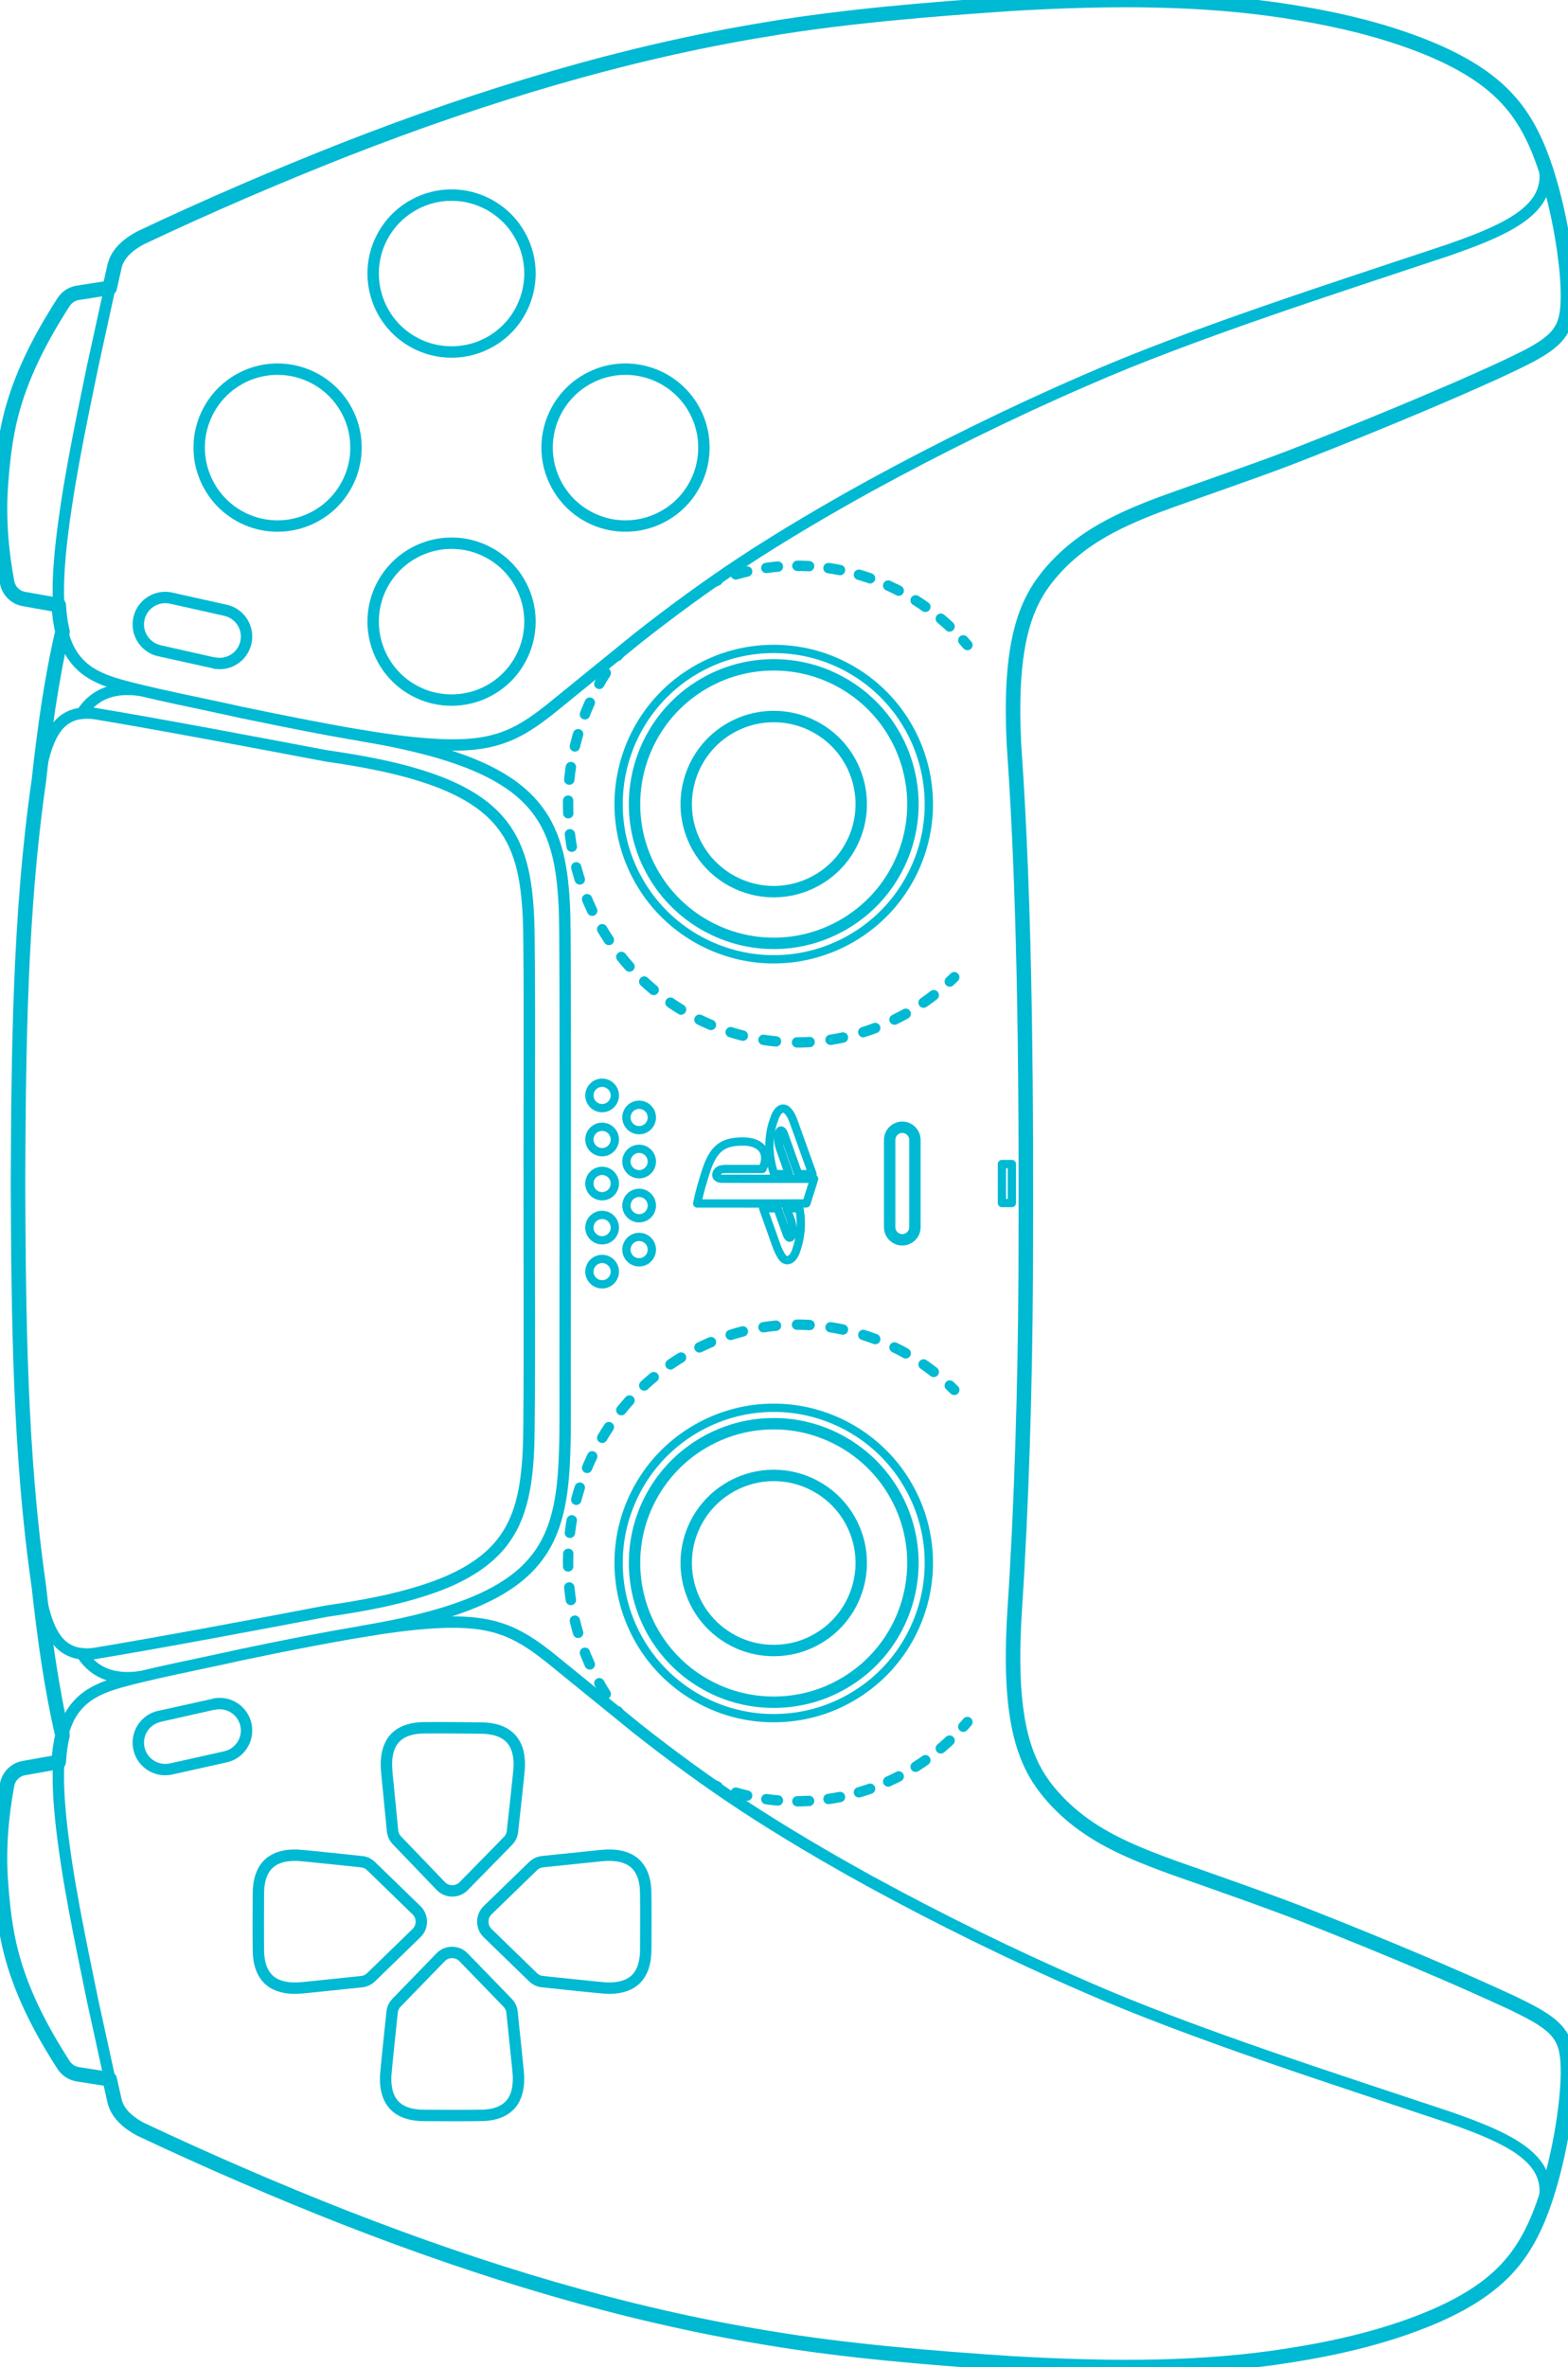 <svg xmlns="http://www.w3.org/2000/svg" viewBox="-601.111 397.958 378.362 570.891" width="378.362px" height="570.891px"><g id="_x32_D_x24_AG-DETAILS-DIAGRAM" transform="matrix(0, -1, 1, 0, -769.25, 450.442)" style="transform-origin: 353.397px 232.963px;"><g id="POLYLINE_209_"><g><g><path fill="none" stroke="#00B9D2" stroke-width="2.5" stroke-linecap="round" stroke-linejoin="round" d="M303.634,277.969      c0.352-0.356,0.699-0.716,1.04-1.081"></path><path fill="none" stroke="#00B9D2" stroke-width="2.5" stroke-linecap="round" stroke-linejoin="round" stroke-dasharray="3.047,5.078" d="      M307.968,273.023c8.447-10.899,12.588-24.746,11.093-38.606c-1.745-16.754-11.5-31.743-25.729-40.639      c-19.968-12.566-45.995-11.88-65.192,1.513"></path><path fill="none" stroke="#00B9D2" stroke-width="2.5" stroke-linecap="round" stroke-linejoin="round" d="M226.1,196.783      c-0.396,0.303-0.789,0.612-1.179,0.927"></path></g></g></g><g id="POLYLINE_208_"><g><g><path fill="none" stroke="#00B9D2" stroke-width="2.5" stroke-linecap="round" stroke-linejoin="round" d="M208.555,219.407      c-0.194,0.463-0.38,0.927-0.56,1.392"></path><path fill="none" stroke="#00B9D2" stroke-width="2.5" stroke-linecap="round" stroke-linejoin="round" stroke-dasharray="2.823,4.705" d="      M206.491,225.258c-5.483,18.982,0.057,39.33,14.195,53.276"></path><path fill="none" stroke="#00B9D2" stroke-width="2.5" stroke-linecap="round" stroke-linejoin="round" d="M222.397,280.151      c0.37,0.335,0.745,0.666,1.125,0.993"></path></g></g></g><g id="POLYLINE_207_"><g><g><path fill="none" stroke="#00B9D2" stroke-width="2.5" stroke-linecap="round" stroke-linejoin="round" d="M403.159,277.969      c-0.352-0.356-0.698-0.716-1.04-1.081"></path><path fill="none" stroke="#00B9D2" stroke-width="2.5" stroke-linecap="round" stroke-linejoin="round" stroke-dasharray="3.047,5.078" d="      M398.826,273.023c-8.447-10.899-12.588-24.746-11.093-38.606c1.745-16.754,11.5-31.743,25.729-40.639      c19.968-12.566,45.995-11.88,65.192,1.513"></path><path fill="none" stroke="#00B9D2" stroke-width="2.5" stroke-linecap="round" stroke-linejoin="round" d="M480.694,196.783      c0.396,0.303,0.79,0.612,1.179,0.927"></path></g></g></g><g id="POLYLINE_206_"><g><g><path fill="none" stroke="#00B9D2" stroke-width="2.5" stroke-linecap="round" stroke-linejoin="round" d="M498.239,219.407      c0.194,0.463,0.38,0.927,0.56,1.392"></path><path fill="none" stroke="#00B9D2" stroke-width="2.5" stroke-linecap="round" stroke-linejoin="round" stroke-dasharray="2.823,4.705" d="      M500.303,225.258c5.483,18.982-0.057,39.33-14.195,53.276"></path><path fill="none" stroke="#00B9D2" stroke-width="2.5" stroke-linecap="round" stroke-linejoin="round" d="M484.397,280.151      c-0.37,0.335-0.745,0.666-1.125,0.993"></path></g></g></g></g><g id="_x32_D_x24_AG-DETAILS" transform="matrix(0, -1, 1, 0, -761.316, 442.509)" style="transform-origin: 353.397px 240.896px;"><g id="POLYLINE_205_"><path fill="none" stroke="#00B9D2" stroke-width="2" stroke-linecap="round" stroke-linejoin="round" stroke-miterlimit="10" d="    M299.314,234.406c0.029-12.563-6.426-24.491-16.959-31.337c-19.248-12.518-45.014-5.03-54.554,15.855    c-4.459,9.736-4.459,21.229,0,30.965c9.54,20.885,35.307,28.373,54.554,15.855C292.888,258.897,299.344,246.968,299.314,234.406z"></path></g><g id="POLYLINE_204_"><rect x="348.697" y="289.472" fill="none" stroke="#00B9D2" stroke-width="2" stroke-linecap="round" stroke-linejoin="round" stroke-miterlimit="10" width="9.4" height="2.393"></rect></g><g id="POLYLINE_203_"><path fill="none" stroke="#00B9D2" stroke-width="2" stroke-linecap="round" stroke-linejoin="round" stroke-miterlimit="10" d="    M356.465,192.997c0.001-0.677-0.23-1.351-0.647-1.885c-0.414-0.535-1.012-0.925-1.668-1.09c-1.924-0.488-3.804,0.963-3.821,2.948    c-0.017,2.007,1.875,3.494,3.821,3.001c0.656-0.165,1.254-0.555,1.668-1.09C356.235,194.349,356.467,193.674,356.465,192.997z"></path></g><g id="POLYLINE_202_"><path fill="none" stroke="#00B9D2" stroke-width="2" stroke-linecap="round" stroke-linejoin="round" stroke-miterlimit="10" d="    M345.843,192.997c0.001-0.677-0.23-1.351-0.647-1.885c-0.414-0.535-1.012-0.925-1.668-1.09c-1.924-0.488-3.804,0.963-3.821,2.948    c-0.017,2.007,1.875,3.494,3.821,3.001c0.656-0.165,1.254-0.555,1.668-1.09C345.613,194.349,345.844,193.674,345.843,192.997z"></path></g><g id="POLYLINE_201_"><path fill="none" stroke="#00B9D2" stroke-width="2" stroke-linecap="round" stroke-linejoin="round" stroke-miterlimit="10" d="    M335.22,192.997c0.001-0.677-0.23-1.351-0.647-1.885c-0.414-0.535-1.012-0.925-1.668-1.09c-1.924-0.488-3.804,0.963-3.821,2.948    c-0.017,2.007,1.875,3.494,3.821,3.001c0.656-0.165,1.254-0.555,1.668-1.09C334.99,194.349,335.222,193.674,335.22,192.997z"></path></g><g id="POLYLINE_200_"><path fill="none" stroke="#00B9D2" stroke-width="2" stroke-linecap="round" stroke-linejoin="round" stroke-miterlimit="10" d="    M361.776,201.929c0.001-0.677-0.23-1.351-0.647-1.885c-0.414-0.535-1.012-0.925-1.668-1.09c-1.924-0.488-3.804,0.963-3.821,2.948    c-0.017,2.007,1.875,3.494,3.821,3.001c0.656-0.165,1.254-0.555,1.668-1.09C361.546,203.281,361.778,202.606,361.776,201.929z"></path></g><g id="POLYLINE_199_"><path fill="none" stroke="#00B9D2" stroke-width="2" stroke-linecap="round" stroke-linejoin="round" stroke-miterlimit="10" d="    M351.154,201.929c0.001-0.677-0.23-1.351-0.647-1.885c-0.414-0.535-1.012-0.925-1.668-1.09c-1.924-0.488-3.804,0.963-3.821,2.948    c-0.017,2.007,1.875,3.494,3.821,3.001c0.656-0.165,1.254-0.555,1.668-1.09C350.924,203.281,351.155,202.606,351.154,201.929z"></path></g><g id="POLYLINE_198_"><path fill="none" stroke="#00B9D2" stroke-width="2" stroke-linecap="round" stroke-linejoin="round" stroke-miterlimit="10" d="    M340.532,201.929c0.001-0.677-0.23-1.351-0.647-1.885c-0.414-0.535-1.012-0.925-1.668-1.09c-1.924-0.488-3.804,0.963-3.821,2.948    c-0.017,2.007,1.875,3.494,3.821,3.001c0.656-0.165,1.254-0.555,1.668-1.09C340.301,203.281,340.533,202.606,340.532,201.929z"></path></g><g id="POLYLINE_197_"><path fill="none" stroke="#00B9D2" stroke-width="2" stroke-linecap="round" stroke-linejoin="round" stroke-miterlimit="10" d="    M360.951,192.997c-0.001-0.677,0.23-1.351,0.647-1.885c0.414-0.535,1.012-0.925,1.668-1.09c1.924-0.488,3.804,0.963,3.821,2.948    c0.017,2.007-1.875,3.494-3.821,3.001c-0.656-0.165-1.254-0.555-1.668-1.09C361.181,194.349,360.95,193.674,360.951,192.997z"></path></g><g id="POLYLINE_196_"><path fill="none" stroke="#00B9D2" stroke-width="2" stroke-linecap="round" stroke-linejoin="round" stroke-miterlimit="10" d="    M371.574,192.997c-0.001-0.677,0.23-1.351,0.647-1.885c0.414-0.535,1.012-0.925,1.668-1.09c1.924-0.488,3.804,0.963,3.821,2.948    c0.017,2.007-1.875,3.494-3.821,3.001c-0.656-0.165-1.254-0.555-1.668-1.09C371.804,194.349,371.572,193.674,371.574,192.997z"></path></g><g id="POLYLINE_195_"><path fill="none" stroke="#00B9D2" stroke-width="2" stroke-linecap="round" stroke-linejoin="round" stroke-miterlimit="10" d="    M366.262,201.929c-0.001-0.677,0.23-1.351,0.647-1.885c0.414-0.535,1.012-0.925,1.668-1.09c1.924-0.488,3.804,0.963,3.821,2.948    c0.017,2.007-1.875,3.494-3.821,3.001c-0.656-0.165-1.254-0.555-1.668-1.09C366.493,203.281,366.261,202.606,366.262,201.929z"></path></g><g id="POLYLINE_194_"><path fill="none" stroke="#00B9D2" stroke-width="2" stroke-linecap="round" stroke-linejoin="round" stroke-miterlimit="10" d="    M371.148,237.545c-0.422,0.514-1.014,0.858-1.597,1.16c-0.325,0.162-0.67,0.317-1.013,0.437c-3.909,1.404-8.953,3.216-12.861,4.62    c-0.027-1.039,0-2.39-0.009-3.435c2.946-1.08,6.724-2.393,9.679-3.46c0.239-0.093,0.502-0.22,0.68-0.394    c0.016-0.016,0.021-0.021,0.021-0.021c0.015-0.016,0.019-0.021,0.019-0.021c0.013-0.016,0.018-0.021,0.018-0.021    c0.012-0.016,0.016-0.021,0.016-0.021c0.011-0.016,0.015-0.021,0.015-0.021c0.01-0.016,0.013-0.021,0.013-0.021    c0.009-0.016,0.012-0.021,0.012-0.021c0.008-0.016,0.011-0.021,0.011-0.021c0.007-0.016,0.009-0.021,0.009-0.021    c0.006-0.016,0.008-0.021,0.008-0.021c0.005-0.016,0.006-0.021,0.006-0.021c0.004-0.016,0.005-0.021,0.005-0.021    c0.003-0.016,0.003-0.021,0.003-0.021c0.002-0.015,0.002-0.021,0.002-0.021c0.001-0.015,0.001-0.02,0.001-0.02    c-0.001-0.015-0.001-0.02-0.001-0.02c-0.002-0.015-0.002-0.02-0.002-0.02c-0.003-0.015-0.004-0.02-0.004-0.02    c-0.004-0.015-0.005-0.02-0.005-0.02c-0.005-0.015-0.007-0.02-0.007-0.02c-0.006-0.015-0.008-0.02-0.008-0.02    c-0.007-0.015-0.01-0.019-0.01-0.019c-0.008-0.014-0.011-0.019-0.011-0.019c-0.009-0.014-0.013-0.019-0.013-0.019    c-0.01-0.014-0.014-0.019-0.014-0.019c-0.016-0.019-0.02-0.023-0.02-0.023c-0.018-0.018-0.022-0.023-0.022-0.023    c-0.014-0.014-0.019-0.018-0.019-0.018c-0.016-0.013-0.021-0.018-0.021-0.018c-0.017-0.013-0.022-0.018-0.022-0.018    c-0.346-0.24-0.813-0.301-1.218-0.341c-0.732-0.055-1.479,0.009-2.193,0.177c-0.182,0.044-0.367,0.097-0.543,0.161    c-1.94,0.683-4.425,1.558-6.365,2.242c-0.036-0.011-0.011-0.12-0.018-0.147c0,0,0-0.405,0-0.405c0-0.865,0-2.148,0-3.009    c1.384-0.517,2.867-0.811,4.329-1.017c1.535-0.21,3.108-0.202,4.646-0.027c1.39,0.162,2.783,0.459,4.094,0.954    c0.768,0.25,1.551,0.56,2.159,1.107c0.266,0.243,0.501,0.571,0.561,0.925C371.526,236.87,371.386,237.248,371.148,237.545z"></path></g><g id="POLYLINE_193_"><path fill="none" stroke="#00B9D2" stroke-width="2" stroke-linecap="round" stroke-linejoin="round" stroke-miterlimit="10" d="    M356.907,231.674c-0.001-2.727,0.001-6.188-0.001-8.915c-0.003-0.247-0.018-0.5-0.058-0.744c-0.05-0.319-0.161-0.669-0.355-0.922    c-0.195-0.259-0.452-0.413-0.749-0.496c-0.042-0.013-0.078-0.022-0.103-0.027c-0.188-0.042-0.379-0.017-0.532,0.072    c-0.019,0.011-0.025,0.015-0.025,0.015c-0.018,0.012-0.025,0.016-0.025,0.016c-0.018,0.013-0.024,0.017-0.024,0.017    c-0.018,0.014-0.023,0.018-0.023,0.018c-0.017,0.014-0.023,0.019-0.023,0.019c-0.017,0.015-0.022,0.02-0.022,0.02    c-0.301,0.296-0.385,0.704-0.42,1.101c-0.024,6.819,0,15.482-0.008,22.302c-1.811-0.528-4.128-1.31-5.938-1.869    c-0.05-8.013,0-18.308-0.017-26.335c2.469,0.477,4.988,1.224,7.386,1.98c1.921,0.625,3.918,1.346,5.423,2.742    c0.697,0.65,1.238,1.466,1.569,2.36c0.438,1.172,0.562,2.441,0.578,3.684c0.021,1.602-0.237,3.361-1.374,4.573    c-0.602,0.641-1.45,1.012-2.325,1.061C358.823,232.411,357.815,232.111,356.907,231.674z"></path></g><g id="POLYLINE_192_"><path fill="none" stroke="#00B9D2" stroke-width="2" stroke-linecap="round" stroke-linejoin="round" stroke-miterlimit="10" d="    M337.655,239.956c-0.881-0.257-1.829-0.638-2.412-1.378c-0.281-0.359-0.415-0.834-0.277-1.261c0.172-0.559,0.662-0.88,1.13-1.167    c0.875-0.521,1.831-0.919,2.791-1.252c2.603-0.926,5.934-2.11,8.537-3.036c0.004,1.051,0,2.399,0.002,3.451    c-1.92,0.719-4.366,1.557-6.291,2.265c-0.222,0.09-0.467,0.213-0.631,0.375c-0.016,0.016-0.021,0.021-0.021,0.021    c-0.014,0.016-0.019,0.021-0.019,0.021c-0.013,0.016-0.018,0.021-0.018,0.021c-0.012,0.016-0.016,0.021-0.016,0.021    c-0.011,0.016-0.015,0.021-0.015,0.021c-0.01,0.016-0.013,0.021-0.013,0.021c-0.009,0.016-0.012,0.021-0.012,0.021    c-0.008,0.016-0.011,0.021-0.011,0.021c-0.007,0.016-0.009,0.021-0.009,0.021c-0.006,0.016-0.008,0.021-0.008,0.021    c-0.005,0.016-0.006,0.021-0.006,0.021c-0.004,0.016-0.005,0.021-0.005,0.021c-0.003,0.016-0.003,0.021-0.003,0.021    c-0.002,0.015-0.002,0.021-0.002,0.021c-0.001,0.015-0.001,0.02-0.001,0.02c0.001,0.015,0.001,0.02,0.001,0.02    c0.002,0.015,0.002,0.02,0.002,0.02c0.003,0.015,0.004,0.02,0.004,0.02c0.004,0.015,0.005,0.02,0.005,0.02    c0.005,0.015,0.007,0.02,0.007,0.02c0.006,0.015,0.008,0.02,0.008,0.02c0.007,0.015,0.01,0.019,0.01,0.019    c0.008,0.014,0.011,0.019,0.011,0.019c0.009,0.014,0.013,0.019,0.013,0.019c0.01,0.014,0.014,0.019,0.014,0.019    c0.016,0.019,0.02,0.023,0.02,0.023c0.018,0.018,0.022,0.023,0.022,0.023c0.014,0.014,0.019,0.018,0.019,0.018    c0.016,0.013,0.021,0.018,0.021,0.018c0.017,0.013,0.022,0.018,0.022,0.018c0.204,0.146,0.419,0.204,0.652,0.259    c0.316,0.068,0.642,0.095,0.964,0.1c0.659,0.007,1.327-0.068,1.964-0.238c1.049-0.334,2.272-0.819,3.312-1.184    c0.024,0.933,0,2.147,0.008,3.085c-1.103,0.223-2.271,0.338-3.401,0.355C341.87,240.973,339.701,240.631,337.655,239.956z"></path></g><g id="POLYLINE_191_"><path fill="none" stroke="#00B9D2" stroke-width="2" stroke-linecap="round" stroke-linejoin="round" stroke-miterlimit="10" d="    M407.48,234.406c-0.029-12.563,6.426-24.491,16.959-31.337c19.248-12.518,45.014-5.03,54.554,15.855    c4.459,9.736,4.459,21.229,0,30.965c-9.54,20.885-35.307,28.373-54.554,15.855C413.906,258.897,407.45,246.968,407.48,234.406z"></path></g><g id="POLYLINE_190_"></g></g><g id="_x32_D_x24_AG-DIGITAL" transform="matrix(0, -1, 1, 0, -765.328, 446.518)" style="transform-origin: 353.398px 236.885px;"><g id="POLYLINE_133_"><path fill="none" stroke="#00B9D2" stroke-width="2.75" stroke-linecap="round" stroke-linejoin="round" stroke-miterlimit="10" d="    M283,234.406c0.024-7.071-3.635-13.832-9.568-17.68c-10.849-7.064-25.405-2.833-30.778,8.945c-2.514,5.47-2.514,11.999,0,17.47    c5.373,11.778,19.929,16.008,30.778,8.945C279.365,248.238,283.024,241.477,283,234.406z"></path></g><g id="POLYLINE_131_"><path fill="none" stroke="#00B9D2" stroke-width="2.75" stroke-linecap="round" stroke-linejoin="round" stroke-miterlimit="10" d="    M295.47,234.406c0.028-11.268-5.769-21.98-15.218-28.119c-17.267-11.233-40.396-4.511-48.952,14.227    c-4.001,8.732-4.001,19.054,0,27.786c8.557,18.738,31.686,25.46,48.952,14.227C289.701,256.386,295.499,245.674,295.47,234.406z"></path></g><g id="POLYLINE_128_"><path fill="none" stroke="#00B9D2" stroke-width="2.75" stroke-linecap="round" stroke-linejoin="round" stroke-miterlimit="10" d="    M222.074,163.772c-0.018,2.712-0.644,5.72-2.865,7.496c-1.126,0.913-2.54,1.404-3.962,1.608c-0.914,0.133-1.851,0.158-2.773,0.117    c-0.702-0.011-14.625-1.54-15.597-1.66c-0.409-0.073-0.81-0.214-1.174-0.414c-0.307-0.168-0.593-0.381-0.843-0.626    c0,0-10.915-10.701-10.915-10.701s-0.047-0.047-0.047-0.047l-0.047-0.048c-0.152-0.16-0.295-0.338-0.417-0.522    c-0.675-1.003-0.831-2.327-0.406-3.459c0.146-0.397,0.36-0.772,0.627-1.1c0.098-0.119,0.206-0.238,0.317-0.344    c0,0,11.022-10.59,11.022-10.59c0.028-0.016,0.069-0.072,0.096-0.09c0.228-0.204,0.483-0.384,0.753-0.528    c0.347-0.186,0.726-0.319,1.114-0.391c0.104-0.018,0.22-0.037,0.326-0.046c0,0,14.042-1.38,14.042-1.38    c1.698-0.162,3.446-0.16,5.107,0.268c1.056,0.273,2.077,0.739,2.921,1.437c0.789,0.647,1.41,1.49,1.836,2.415    c0.397,0.857,0.642,1.783,0.784,2.715c0.08,0.529,0.13,1.075,0.152,1.609C222.185,153.237,222.115,160.019,222.074,163.772z"></path></g><g id="POLYLINE_127_"><path fill="none" stroke="#00B9D2" stroke-width="2.75" stroke-linecap="round" stroke-linejoin="round" stroke-miterlimit="10" d="    M182.123,110.053c2.712,0.004,5.723,0.616,7.511,2.827c0.918,1.121,1.416,2.533,1.628,3.954c0.138,0.913,0.167,1.85,0.131,2.773    c-0.008,0.702-1.466,14.632-1.582,15.605c-0.071,0.41-0.21,0.811-0.408,1.177c-0.167,0.307-0.378,0.595-0.622,0.846    c0,0-10.646,10.969-10.646,10.969s-0.047,0.048-0.047,0.048s-0.048,0.047-0.048,0.047c-0.159,0.153-0.337,0.297-0.52,0.42    c-0.999,0.68-2.323,0.842-3.457,0.423c-0.398-0.144-0.774-0.356-1.103-0.622c-0.119-0.097-0.239-0.205-0.346-0.316    c0,0-10.646-10.969-10.646-10.969c-0.017-0.028-0.073-0.068-0.09-0.096c-0.205-0.227-0.386-0.481-0.532-0.75    c-0.188-0.346-0.323-0.725-0.397-1.112c-0.019-0.104-0.038-0.22-0.048-0.326c0,0-1.451-14.035-1.451-14.035    c-0.171-1.697-0.177-3.445,0.242-5.108c0.267-1.058,0.728-2.08,1.422-2.928c0.643-0.792,1.483-1.417,2.405-1.848    c0.855-0.401,1.78-0.651,2.711-0.798c0.528-0.083,1.074-0.135,1.608-0.161C171.588,109.996,178.37,110.032,182.123,110.053z"></path></g><g id="POLYLINE_126_"><path fill="none" stroke="#00B9D2" stroke-width="2.75" stroke-linecap="round" stroke-linejoin="round" stroke-miterlimit="10" d="    M128.639,150.039c0.004-2.712,0.616-5.723,2.827-7.511c1.121-0.918,2.533-1.416,3.954-1.628c0.913-0.138,1.85-0.167,2.773-0.131    c0.702,0.008,14.632,1.466,15.605,1.582c0.41,0.071,0.811,0.21,1.177,0.408c0.307,0.167,0.595,0.378,0.846,0.622    c0,0,10.969,10.646,10.969,10.646s0.048,0.047,0.048,0.047l0.047,0.048c0.153,0.159,0.297,0.337,0.42,0.52    c0.68,0.999,0.842,2.323,0.423,3.457c-0.144,0.398-0.356,0.774-0.622,1.103c-0.097,0.119-0.205,0.239-0.316,0.346    c0,0-10.969,10.646-10.969,10.646c-0.028,0.017-0.068,0.073-0.096,0.09c-0.227,0.205-0.481,0.386-0.75,0.532    c-0.346,0.188-0.725,0.323-1.112,0.397c-0.104,0.019-0.22,0.038-0.326,0.048c0,0-14.035,1.451-14.035,1.451    c-1.697,0.171-3.445,0.177-5.108-0.242c-1.058-0.267-2.08-0.728-2.928-1.422c-0.792-0.643-1.417-1.483-1.848-2.405    c-0.401-0.855-0.651-1.78-0.798-2.711c-0.083-0.528-0.135-1.074-0.161-1.608C128.582,160.574,128.618,153.792,128.639,150.039z"></path></g><g id="POLYLINE_125_"><path fill="none" stroke="#00B9D2" stroke-width="2.75" stroke-linecap="round" stroke-linejoin="round" stroke-miterlimit="10" d="    M168.626,203.523c-2.712-0.004-5.723-0.616-7.511-2.827c-0.918-1.121-1.416-2.533-1.628-3.954    c-0.138-0.913-0.167-1.85-0.131-2.773c0.008-0.702,1.466-14.632,1.582-15.605c0.071-0.41,0.21-0.811,0.408-1.177    c0.167-0.308,0.378-0.595,0.622-0.846c0,0,10.646-10.969,10.646-10.969s0.047-0.048,0.047-0.048s0.048-0.047,0.048-0.047    c0.159-0.153,0.337-0.297,0.52-0.42c0.999-0.68,2.323-0.842,3.457-0.423c0.398,0.144,0.774,0.356,1.103,0.622    c0.119,0.097,0.239,0.205,0.346,0.316c0,0,10.646,10.969,10.646,10.969c0.017,0.028,0.073,0.068,0.09,0.096    c0.205,0.227,0.386,0.481,0.532,0.75c0.188,0.346,0.323,0.725,0.397,1.112c0.019,0.104,0.038,0.22,0.048,0.326    c0,0,1.451,14.035,1.451,14.035c0.171,1.697,0.177,3.445-0.242,5.108c-0.267,1.058-0.728,2.08-1.422,2.928    c-0.643,0.792-1.483,1.417-2.405,1.848c-0.855,0.401-1.78,0.651-2.711,0.798c-0.528,0.083-1.074,0.135-1.608,0.161    C179.161,203.58,172.378,203.544,168.626,203.523z"></path></g><g id="POLYLINE_124_"><path fill="none" stroke="#00B9D2" stroke-width="2.75" stroke-linecap="round" stroke-linejoin="round" stroke-miterlimit="10" d="    M217.133,81.235c-1.225,0.272-2.366,0.909-3.24,1.809c-0.874,0.895-1.48,2.049-1.72,3.277c-0.174,0.88-0.163,1.798,0.033,2.673    c0.026,0.073,2.924,13.124,2.945,13.188c0.044,0.188,0.099,0.382,0.16,0.565c0.196,0.591,0.48,1.156,0.836,1.667    c0.745,1.072,1.822,1.909,3.045,2.366c1.174,0.443,2.478,0.534,3.702,0.259c1.225-0.272,2.366-0.909,3.24-1.809    c0.893-0.914,1.506-2.099,1.735-3.357c0.118-0.639,0.139-1.299,0.062-1.944c-0.023-0.192-0.055-0.391-0.096-0.579    c0.001-0.047-2.94-13.13-2.944-13.188c-0.189-0.849-0.552-1.661-1.059-2.368c-0.743-1.04-1.801-1.852-2.998-2.3    C219.661,81.051,218.357,80.96,217.133,81.235z"></path></g><g id="POLYLINE_123_"><path fill="none" stroke="#00B9D2" stroke-width="2.75" stroke-linecap="round" stroke-linejoin="round" stroke-miterlimit="10" d="    M234.445,81.584c-0.824-5.703,0.42-10.915,5.538-14.13"></path></g><g id="POLYLINE_121_"><path fill="none" stroke="#00B9D2" stroke-width="2.75" stroke-linecap="round" stroke-linejoin="round" stroke-miterlimit="10" d="    M220.283,62.784c11.691-2.736,24.075-4.398,36.01-5.715"></path></g><g id="POLYLINE_120_"><path fill="none" stroke="#00B9D2" stroke-width="2.75" stroke-linecap="round" stroke-linejoin="round" stroke-miterlimit="10" d="    M137.365,74.182l1.208-7.702c0.028-0.166,0.062-0.343,0.106-0.505c0.147-0.554,0.39-1.085,0.715-1.557    c0.259-0.377,0.574-0.722,0.926-1.014c0.221-0.226,1.85-1.211,2.156-1.419c6.743-4.216,13.925-7.994,21.508-10.448    c4.503-1.468,9.234-2.422,13.935-2.968c4.451-0.52,9.074-0.897,13.555-0.863c4.242,0.022,8.538,0.399,12.733,1.02    c1.36,0.206,3.254,0.499,4.602,0.788c0.333,0.091,0.663,0.22,0.97,0.378c0.98,0.502,1.784,1.338,2.247,2.337    c0.145,0.313,0.262,0.648,0.339,0.984c0.011,0.075,0.043,0.179,0.052,0.255c0,0,1.496,8.413,1.496,8.413"></path></g><g id="POLYLINE_119_"><path fill="none" stroke="#00B9D2" stroke-width="2.75" stroke-linecap="round" stroke-linejoin="round" stroke-miterlimit="10" d="    M366.971,265.427c0.008,1.19-0.727,2.317-1.82,2.789c-0.32,0.141-0.667,0.226-1.016,0.25c-0.067,0.004-0.144,0.007-0.21,0.007    c0,0-21.056,0-21.056,0c-0.12,0-0.248-0.008-0.367-0.022c-0.382-0.046-0.757-0.167-1.095-0.352    c-0.996-0.534-1.631-1.648-1.582-2.778c0.029-1.075,0.673-2.1,1.629-2.592c0.341-0.179,0.718-0.293,1.101-0.333    c0.102-0.01,0.212-0.016,0.315-0.016c0,0,21.056,0,21.056,0c0.083,0,0.179,0.004,0.263,0.011c0.331,0.029,0.66,0.113,0.964,0.246    C366.244,263.109,366.98,264.237,366.971,265.427z"></path></g><g id="POLYLINE_118_"><path fill="none" stroke="#00B9D2" stroke-width="2.75" stroke-linecap="round" stroke-linejoin="round" stroke-miterlimit="10" d="    M423.794,234.406c-0.024-7.071,3.635-13.832,9.568-17.68c10.849-7.064,25.405-2.833,30.778,8.945c2.514,5.47,2.514,11.999,0,17.47    c-5.373,11.778-19.929,16.008-30.778,8.945C427.429,248.238,423.77,241.477,423.794,234.406z"></path></g><g id="POLYLINE_117_"><path fill="none" stroke="#00B9D2" stroke-width="2.75" stroke-linecap="round" stroke-linejoin="round" stroke-miterlimit="10" d="    M411.324,234.406c-0.028-11.268,5.769-21.98,15.218-28.119c17.267-11.233,40.396-4.511,48.952,14.227    c4.001,8.732,4.001,19.054,0,27.786c-8.557,18.738-31.686,25.46-48.952,14.227C417.092,256.386,411.295,245.674,411.324,234.406z"></path></g><g id="POLYLINE_116_"><path fill="none" stroke="#00B9D2" stroke-width="2.75" stroke-linecap="round" stroke-linejoin="round" stroke-miterlimit="10" d="    M489.661,81.235c1.225,0.272,2.366,0.909,3.24,1.809c0.874,0.895,1.48,2.049,1.72,3.277c0.174,0.88,0.163,1.798-0.034,2.673    c-0.026,0.073-2.924,13.124-2.945,13.188c-0.044,0.188-0.099,0.382-0.16,0.565c-0.196,0.591-0.48,1.156-0.836,1.667    c-0.745,1.072-1.822,1.909-3.045,2.366c-1.174,0.443-2.478,0.534-3.702,0.259c-1.225-0.272-2.366-0.909-3.24-1.809    c-0.893-0.914-1.506-2.099-1.735-3.357c-0.118-0.639-0.139-1.299-0.062-1.944c0.023-0.192,0.055-0.391,0.096-0.579    c-0.001-0.047,2.94-13.13,2.944-13.188c0.189-0.849,0.552-1.661,1.059-2.368c0.743-1.04,1.801-1.852,2.998-2.3    C487.133,81.051,488.437,80.96,489.661,81.235z"></path></g><g id="POLYLINE_115_"><path fill="none" stroke="#00B9D2" stroke-width="2.75" stroke-linecap="round" stroke-linejoin="round" stroke-miterlimit="10" d="    M472.349,81.584c0.824-5.703-0.42-10.915-5.538-14.13"></path></g><g id="POLYLINE_114_"><path fill="none" stroke="#00B9D2" stroke-width="2.75" stroke-linecap="round" stroke-linejoin="round" stroke-miterlimit="10" d="    M486.511,62.784c-11.691-2.736-24.075-4.398-36.01-5.715"></path></g><g id="POLYLINE_113_"><path fill="none" stroke="#00B9D2" stroke-width="2.75" stroke-linecap="round" stroke-linejoin="round" stroke-miterlimit="10" d="    M569.429,74.182c0,0-1.208-7.702-1.208-7.702c-0.028-0.166-0.062-0.343-0.106-0.505c-0.147-0.554-0.39-1.085-0.715-1.557    c-0.26-0.377-0.574-0.722-0.926-1.014c-0.221-0.226-1.85-1.211-2.156-1.419c-6.743-4.216-13.925-7.994-21.508-10.448    c-4.503-1.468-9.234-2.422-13.935-2.968c-4.451-0.52-9.074-0.897-13.555-0.863c-4.242,0.022-8.538,0.399-12.733,1.02    c-1.36,0.206-3.254,0.499-4.602,0.788c-0.333,0.091-0.663,0.22-0.97,0.378c-0.98,0.502-1.784,1.338-2.247,2.337    c-0.145,0.313-0.262,0.648-0.339,0.984c-0.011,0.075-0.043,0.179-0.052,0.255c0,0-1.496,8.413-1.496,8.413"></path></g><g id="POLYLINE_112_"><path fill="none" stroke="#00B9D2" stroke-width="2.75" stroke-linecap="round" stroke-linejoin="round" stroke-miterlimit="10" d="    M507.834,156.666c0.023-6.332-3.259-12.397-8.573-15.841c-9.717-6.329-22.766-2.537-27.577,8.014    c-2.252,4.898-2.252,10.755,0,15.653c4.811,10.551,17.861,14.344,27.577,8.014C504.575,169.063,507.857,162.998,507.834,156.666z"></path></g><g id="POLYLINE_111_"><path fill="none" stroke="#00B9D2" stroke-width="2.75" stroke-linecap="round" stroke-linejoin="round" stroke-miterlimit="10" d="    M591.789,156.666c0.023-6.332-3.259-12.397-8.573-15.841c-9.717-6.329-22.766-2.537-27.577,8.014    c-2.252,4.898-2.252,10.755,0,15.653c4.811,10.551,17.861,14.344,27.577,8.014C588.53,169.063,591.812,162.998,591.789,156.666z"></path></g><g id="POLYLINE_110_"><path fill="none" stroke="#00B9D2" stroke-width="2.75" stroke-linecap="round" stroke-linejoin="round" stroke-miterlimit="10" d="    M530.89,179.721c-6.332-0.023-12.397,3.259-15.841,8.573c-6.329,9.717-2.537,22.766,8.015,27.577    c4.898,2.252,10.755,2.252,15.653,0c10.551-4.811,14.344-17.861,8.014-27.577C543.286,182.981,537.222,179.699,530.89,179.721z"></path></g><g id="POLYLINE_109_"><path fill="none" stroke="#00B9D2" stroke-width="2.75" stroke-linecap="round" stroke-linejoin="round" stroke-miterlimit="10" d="    M530.89,95.767c-6.332-0.023-12.397,3.259-15.841,8.573c-6.329,9.717-2.537,22.766,8.015,27.577    c4.898,2.252,10.755,2.252,15.653,0c10.551-4.811,14.344-17.861,8.014-27.577C543.286,99.026,537.222,95.744,530.89,95.767z"></path></g><g id="POLYLINE_108_"><path fill="none" stroke="#00B9D2" stroke-width="2.75" stroke-linecap="round" stroke-linejoin="round" stroke-miterlimit="10" d="    M245.347,134.909c1.491,8.684,3.314,17.487,6.489,25.727c1.748,4.468,3.959,8.845,7.061,12.534    c1.835,2.184,4.005,4.102,6.44,5.593c4.654,2.875,10.118,4.103,15.502,4.689c6.378,0.692,13.504,0.609,19.942,0.633    c8.151-0.082,114.468,0.206,119.108-0.187c3.304-0.152,6.731-0.421,9.989-1c4.047-0.715,8.066-1.965,11.579-4.135    c2.434-1.491,4.605-3.409,6.44-5.593c3.101-3.689,5.313-8.066,7.061-12.534c3.175-8.24,5-17.044,6.489-25.727"></path></g><g id="POLYLINE_107_"><path fill="none" stroke="#00B9D2" stroke-width="2.75" stroke-linecap="round" stroke-linejoin="round" stroke-miterlimit="10" d="    M456.574,126.241c2.681-14.098,7.871-41.573,10.178-55.731c0.07-0.657,0.136-1.339,0.119-2.001    c-0.01-0.774-0.091-1.553-0.27-2.306c-0.292-1.254-0.877-2.441-1.71-3.424c-1.091-1.297-2.548-2.238-4.071-2.952    c-2.349-1.091-4.909-1.728-7.439-2.242c-3.667-0.735-7.876-1.225-11.605-1.671c-28.717-3.432-59.442-3.773-88.378-3.866    c-28.945,0.095-59.648,0.433-88.378,3.866c-3.713,0.448-7.936,0.936-11.605,1.671c-2.529,0.514-5.091,1.151-7.439,2.242    c-1.523,0.714-2.981,1.655-4.071,2.952c-0.632,0.749-1.128,1.615-1.452,2.54c-0.32,0.911-0.48,1.876-0.519,2.839    c-0.036,0.692,0.009,1.402,0.079,2.09c2.326,14.273,7.463,41.795,10.209,55.994c1.288,8.903,2.894,17.942,5.96,26.423    c2.49,6.821,6.273,13.623,12.588,17.56c3.746,2.38,8.106,3.615,12.464,4.271c2.61,0.397,5.389,0.609,8.029,0.734    c8.826,0.373,54.393,0.116,64.137,0.188c9.98-0.082,54.985,0.202,64.136-0.188c2.821-0.135,5.774-0.364,8.563-0.818    c4.096-0.66,8.181-1.858,11.726-4.06c2.419-1.489,4.554-3.429,6.332-5.64c2.871-3.567,4.884-7.77,6.46-12.047    C453.68,144.184,455.288,135.143,456.574,126.241z"></path></g><g id="POLYLINE_106_"><path fill="none" stroke="#00B9D2" stroke-width="2.75" stroke-linecap="round" stroke-linejoin="round" stroke-miterlimit="10" d="    M107.237,420.182c1.907,0.457,3.932,0.566,5.84,0.064c1.741-0.446,3.323-1.394,4.647-2.598c2.03-1.847,3.542-4.2,4.838-6.599    c2.267-4.252,3.995-9.031,5.603-13.574c9.027-27.017,20.224-62.234,31.575-88.006c7.454-17.257,16.355-35.336,25.378-51.835    c5.556-10.105,12.117-21.274,18.461-30.894c5.594-8.484,12.1-17.376,18.403-25.341c0,0,17.119-21.08,17.119-21.08    c2.107-2.661,4.139-5.476,5.613-8.541c1.016-2.106,1.756-4.36,2.21-6.653c0.638-3.22,0.756-6.554,0.682-9.829    c-0.137-5.042-0.738-10.258-1.459-15.249c-1.613-10.676-4.155-23.486-6.369-34.082c-1.688-7.309-4.871-23.906-7.145-31.07    c-0.691-2.09-1.556-4.177-2.826-5.988c-1.519-2.19-3.678-3.915-6.118-4.977c-2.961-1.301-6.22-1.805-9.427-2.027    c-4.654-0.303-9.406,0.001-14.041,0.456c-14.311,1.47-29.588,4.788-43.694,7.656c0,0-24.27,5.308-24.27,5.308    s-0.07,0.016-0.07,0.016s-0.07,0.017-0.07,0.017s-0.069,0.017-0.069,0.017c-0.273,0.072-0.555,0.156-0.819,0.259    c-0.956,0.36-1.832,0.92-2.6,1.59c-1.68,1.479-2.877,3.431-3.83,5.437c-13.559,29.077-26.004,59.432-35.481,90.097    c-5.558,18.049-10.3,36.929-13.546,55.535c-3.271,18.253-5.113,37.983-6.47,56.509c-1.984,28.861-2.571,58.466,3.876,86.838    c1.343,5.874,3,11.808,5.103,17.457c1.723,4.574,3.742,9.15,6.291,13.33c2.052,3.375,4.506,6.548,7.442,9.201    c2.643,2.4,5.677,4.372,8.882,5.935c3.246,1.599,6.756,2.832,10.217,3.88c4.01,1.193,8.176,2.17,12.289,2.928    c5.699,1.011,11.526,1.814,17.325,1.672c1.742-0.069,3.504-0.24,5.153-0.833c1.17-0.416,2.253-1.064,3.18-1.889    c1.611-1.433,2.804-3.283,3.875-5.137c1.355-2.35,2.705-5.261,3.869-7.733c6.338-13.86,13.41-30.841,19.026-45.041    c2.034-5.242,4.733-12.305,6.602-17.581c1.663-4.419,6.405-18.591,8.068-22.557c1.288-3.2,2.667-6.485,4.287-9.522    c2.433-4.631,5.475-9,9.252-12.637c2.01-1.941,4.209-3.733,6.609-5.171c2.45-1.474,5.138-2.59,7.878-3.397    c4.004-1.178,8.198-1.777,12.352-2.097c4.704-0.354,9.705-0.348,14.424-0.167c14.727,0.833,33.303,1.899,48.062,2.306    c17.312,0.545,42.654,0.663,60.031,0.661c17.391-0.018,42.699-0.11,60.031-0.661c14.749-0.417,33.341-1.466,48.062-2.306    c4.713-0.184,9.72-0.186,14.425,0.167c4.153,0.319,8.35,0.92,12.352,2.097c2.89,0.851,5.723,2.049,8.283,3.644    c2.241,1.391,4.309,3.093,6.205,4.923c3.775,3.637,6.82,8.007,9.252,12.637c1.617,3.035,3.015,6.331,4.287,9.522    c4.554,12.074,9.846,28.198,14.671,40.137c5.602,14.194,12.683,31.173,19.025,45.041c0,0,1.058,2.253,1.058,2.253    s0.988,2.033,0.988,2.033s0.472,0.937,0.472,0.937s0.46,0.886,0.46,0.886s0.45,0.836,0.45,0.836s0.222,0.4,0.222,0.4    s0.22,0.388,0.22,0.388c1.044,1.81,2.211,3.618,3.764,5.037c0.88,0.803,1.91,1.457,3.022,1.888    c1.373,0.539,2.85,0.766,4.315,0.875c2.564,0.186,5.172,0.039,7.728-0.154c3.939-0.331,7.95-0.925,11.832-1.673    c7.144-1.424,14.326-3.281,20.942-6.384c3.365-1.601,6.558-3.634,9.319-6.146c2.934-2.654,5.392-5.826,7.442-9.201    c2.547-4.18,4.574-8.752,6.291-13.33c2.098-5.652,3.768-11.58,5.103-17.457c6.445-28.371,5.865-57.976,3.876-86.838    c-1.355-18.549-3.201-38.241-6.47-56.509c-3.253-18.604-7.977-37.489-13.546-55.535c-9.53-30.798-22.016-61.296-35.67-90.487    c-0.922-1.863-2.069-3.665-3.642-5.046c-0.573-0.491-1.194-0.937-1.873-1.271c-0.26-0.126-0.523-0.247-0.795-0.344    c-0.226-0.079-0.451-0.157-0.682-0.216c-0.086-0.024-0.191-0.048-0.278-0.068c0,0-24.27-5.308-24.27-5.308    c-14.593-3.004-30.254-6.334-45.051-7.787c-4.348-0.378-8.795-0.622-13.151-0.291c-3.051,0.242-6.143,0.754-8.96,1.994    c-2.442,1.064-4.598,2.785-6.118,4.977c-1.271,1.813-2.133,3.895-2.826,5.988c-2.289,7.21-5.38,23.422-7.146,31.07    c-2.187,10.645-4.799,23.394-6.369,34.082c-0.729,5-1.322,10.205-1.46,15.249c-0.075,3.152,0.037,6.354,0.61,9.458    c0.447,2.424,1.211,4.804,2.281,7.025c1.473,3.065,3.513,5.877,5.613,8.541l17.119,21.08c6.305,7.968,12.807,16.852,18.403,25.341    c6.344,9.62,12.905,20.787,18.461,30.894c9.024,16.501,17.924,34.576,25.379,51.835c11.318,25.68,22.602,61.151,31.574,88.006    c1.611,4.548,3.335,9.318,5.603,13.574c1.296,2.4,2.808,4.752,4.838,6.599c1.323,1.203,2.906,2.152,4.647,2.598    c1.909,0.502,3.934,0.393,5.84-0.064"></path></g><g id="POLYLINE_91_"></g><g id="POLYLINE_78_"></g></g><g id="_x32_D_x24_AG-OUTLINE" transform="matrix(0, -1, 1, 0, -765.33, 446.521)" style="transform-origin: 353.398px 236.883px;"><g id="POLYLINE_24_"><path fill="none" stroke="#00B9D2" stroke-width="3.5" stroke-linecap="round" stroke-linejoin="round" stroke-miterlimit="10" d="    M213.914,61.881c0,0-1.496-8.413-1.496-8.413c-0.017-0.086-0.034-0.179-0.054-0.265c-0.07-0.301-0.169-0.597-0.294-0.88    c-0.398-0.905-1.071-1.687-1.908-2.213c-0.528-0.334-1.119-0.567-1.732-0.685c-7.759-1.451-15.73-2.089-23.612-1.508    c-5.65,0.413-11.41,1.05-16.902,2.476c-9.059,2.327-17.543,6.651-25.441,11.591c0,0-1.671,1.063-1.671,1.063    s-0.054,0.035-0.054,0.035s-0.053,0.036-0.053,0.036c-0.14,0.096-0.284,0.204-0.413,0.314c-0.337,0.285-0.638,0.618-0.888,0.981    c-0.338,0.491-0.589,1.045-0.734,1.623c-0.034,0.143-0.068,0.297-0.09,0.443c0,0-1.208,7.702-1.208,7.702    s-5.178,1.156-5.178,1.156s-0.07,0.017-0.07,0.017s-0.069,0.017-0.069,0.017s-0.069,0.018-0.069,0.018s-0.069,0.019-0.069,0.019    s-0.069,0.019-0.069,0.019s-0.069,0.02-0.069,0.02c-0.388,0.116-0.774,0.262-1.14,0.438c-1.223,0.585-2.281,1.483-3.161,2.507    c-0.863,1.005-1.581,2.137-2.196,3.308c-7.499,15.888-15.012,33.244-21.41,49.6C91.082,164.081,80.61,198.269,74.968,233.04    c-3.162,18.869-4.82,39.283-6.098,58.392c-1.215,20.801-1.591,42.132,1.213,62.82c1.88,13.539,4.76,27.167,10.18,39.764    c2.958,6.757,6.779,13.375,12.445,18.22c4.684,4.055,10.444,6.645,16.292,8.543c5.411,1.75,11.034,3.044,16.641,3.979    c3.101,0.504,6.307,0.924,9.439,1.143c2.234,0.153,4.523,0.232,6.754,0.079c1.328-0.102,2.649-0.29,3.909-0.726    c1.033-0.353,2.009-0.881,2.864-1.559c1.407-1.112,2.505-2.575,3.464-4.078c0.37-0.578,0.747-1.229,1.083-1.825    c0.817-1.471,1.856-3.542,2.592-5.092c6.819-14.654,14.115-32.236,20.083-47.294c3.92-9.749,9.145-24.786,12.684-34.853    c2.504-6.803,5.194-13.75,9.223-19.808c2.214-3.344,4.847-6.437,7.867-9.079c2.178-1.925,4.595-3.622,7.205-4.908    c3.646-1.81,7.64-2.889,11.643-3.555c5.327-0.884,10.879-1.087,16.277-1.042c2.994,0.034,6.558,0.185,9.547,0.376    c25.384,1.685,54.554,2.527,80.061,2.666c40.731,0.158,88.313,0.063,128.718-2.814c4.912-0.248,10.147-0.34,15.06-0.063    c5.159,0.301,10.377,0.967,15.305,2.575c2.777,0.909,5.481,2.167,7.915,3.789c5.138,3.459,9.366,8.189,12.61,13.443    c2.875,4.638,5.062,9.762,7.011,14.848c3.236,8.762,8.187,23.38,11.536,32.038c4.8,12.432,11.214,28.113,16.546,40.369    c2.285,5.241,5.304,12.07,7.929,17.168c0,0,0.45,0.836,0.45,0.836s0.222,0.4,0.222,0.4s0.22,0.388,0.22,0.388    c0.379,0.682,0.857,1.434,1.29,2.088c0.852,1.262,1.837,2.479,3.038,3.427c0.816,0.647,1.747,1.161,2.728,1.511    c1.411,0.508,2.916,0.706,4.406,0.798c4.542,0.225,9.136-0.274,13.629-0.903c6.358-0.945,12.725-2.345,18.845-4.322    c5.846-1.899,11.612-4.487,16.292-8.543c5.992-5.133,9.923-12.221,12.952-19.407c5.082-12.267,7.862-25.461,9.673-38.577    c2.8-20.687,2.437-42.021,1.213-62.82c-1.31-19.114-2.935-39.513-6.098-58.392c-5.644-34.769-16.109-68.963-28.897-101.739    c-6.415-16.342-13.892-33.731-21.41-49.6c-0.643-1.22-1.393-2.402-2.309-3.437c-0.873-0.987-1.914-1.851-3.114-2.409    c-0.262-0.118-0.528-0.232-0.801-0.321c-0.152-0.056-0.323-0.099-0.479-0.144c-0.063-0.015-0.146-0.038-0.208-0.052    c0,0-5.178-1.156-5.178-1.156l-1.208-7.702c0.001-0.031-0.02-0.096-0.021-0.126c-0.028-0.146-0.061-0.299-0.102-0.442    c-0.148-0.532-0.387-1.042-0.7-1.497c-0.251-0.364-0.551-0.696-0.888-0.981c-0.247-0.246-1.856-1.226-2.191-1.448    c-7.898-4.94-16.381-9.264-25.441-11.591c-5.492-1.426-11.252-2.063-16.902-2.476c-7.881-0.581-15.853,0.056-23.612,1.508    c-0.613,0.117-1.205,0.351-1.732,0.685c-0.81,0.51-1.467,1.258-1.868,2.127c-0.143,0.309-0.256,0.635-0.333,0.966    c-0.018,0.085-0.04,0.178-0.054,0.265c0,0-1.496,8.413-1.496,8.413c-2.134,0.129-4.29,0.39-6.368,0.903    c-11.691-2.736-24.075-4.398-36.01-5.715c-31.636-4.576-65.151-4.894-97.104-5.022c-31.962,0.129-65.456,0.445-97.104,5.022    c-11.938,1.318-24.316,2.979-36.01,5.715C218.205,62.271,216.048,62.011,213.914,61.881z"></path></g></g></svg>